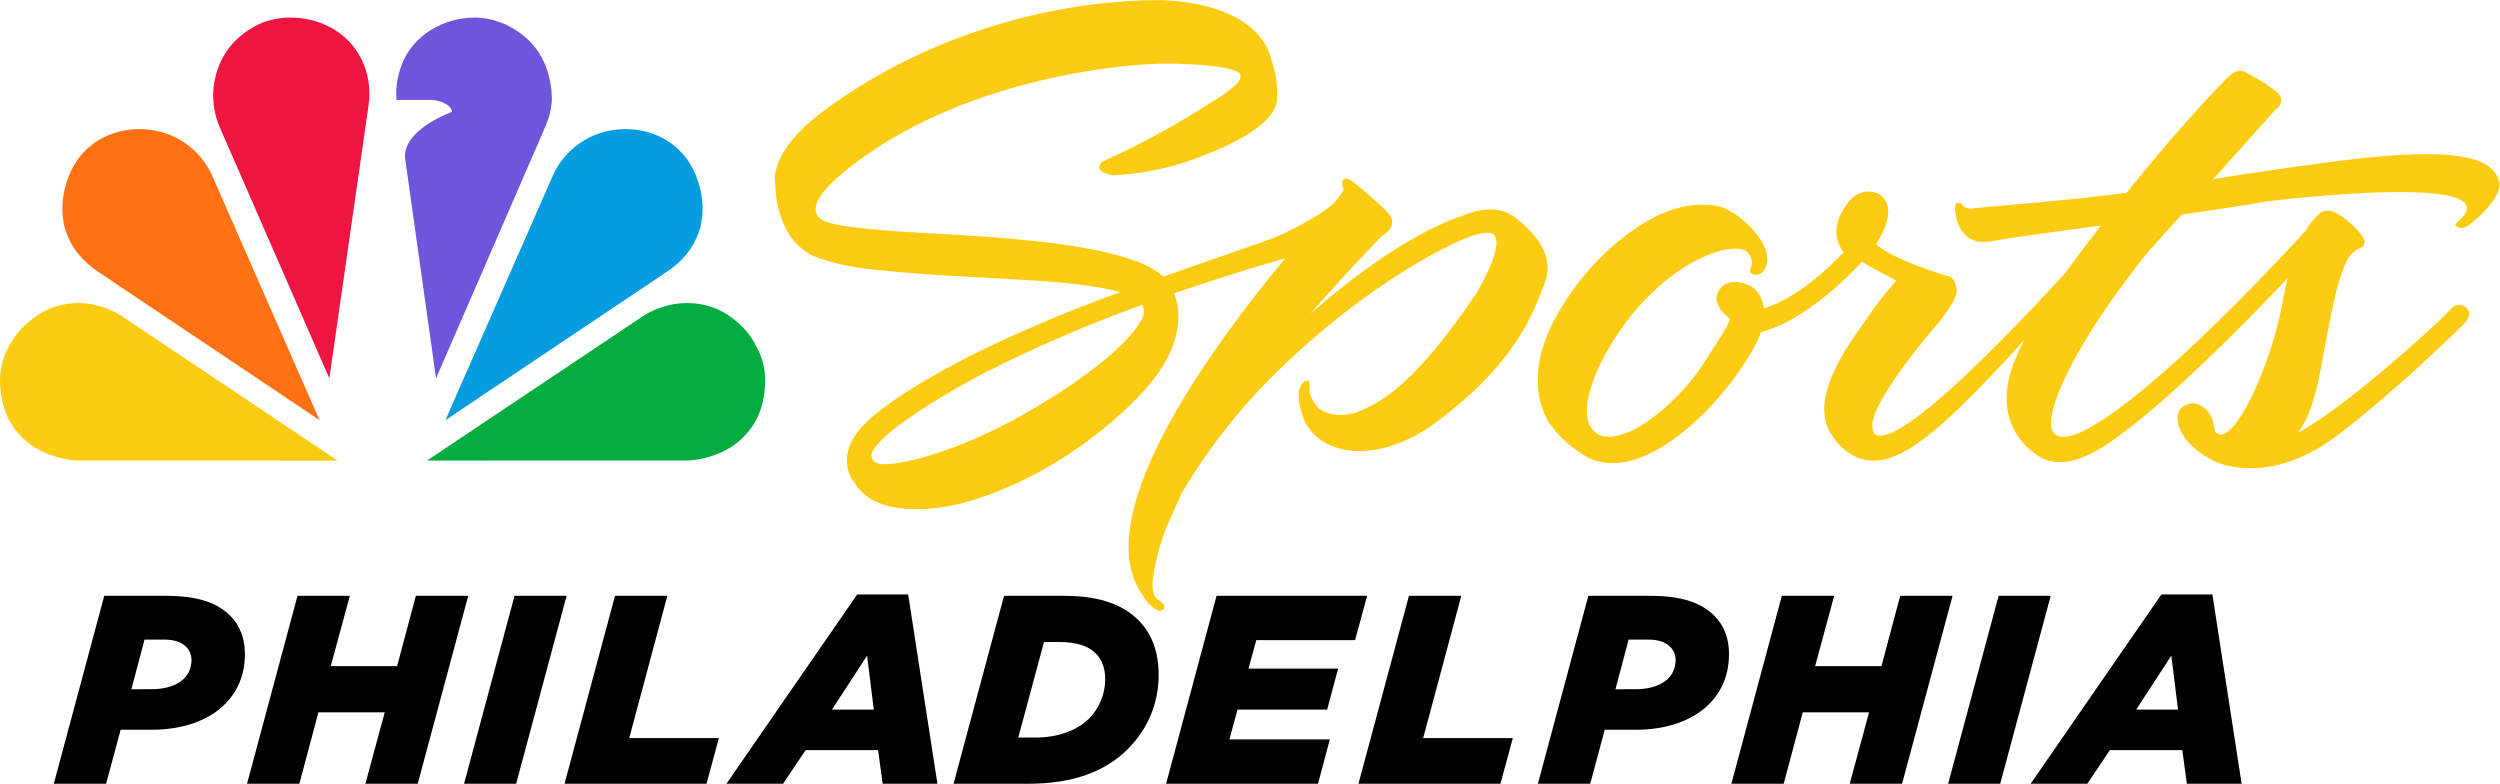 <?xml version="1.0" encoding="UTF-8" standalone="no"?>
<!-- Created with Inkscape (http://www.inkscape.org/) -->

<svg
   version="1.1"
   id="svg1"
   width="1000"
   height="313.474"
   viewBox="0 0 1000 313.474"
   xml:space="preserve"
   xmlns="http://www.w3.org/2000/svg"
   xmlns:svg="http://www.w3.org/2000/svg"><defs
     id="defs1"><style
       id="style1">.cls-1{fill:#fff;}.cls-2{fill:#5a5a96;}.cls-3{fill:#b42846;}.cls-4{fill:#008cc3;}.cls-5{fill:#e16428;}.cls-6{fill:#00a846;}.cls-7{fill:#f0b428;}</style><style
       id="style1-5">.cls-1{fill:#fff;}.cls-2{fill:#5a5a96;}.cls-3{fill:#b42846;}.cls-4{fill:#008cc3;}.cls-5{fill:#e16428;}.cls-6{fill:#00a846;}.cls-7{fill:#f0b428;}</style><style
       id="style1-1">.cls-1{fill:#fff;}.cls-2{fill:#5a5a96;}.cls-3{fill:#b42846;}.cls-4{fill:#008cc3;}.cls-5{fill:#e16428;}.cls-6{fill:#00a846;}.cls-7{fill:#f0b428;}</style></defs><g
     id="g2"
     style="fill:#fccc12;fill-opacity:1"
     transform="matrix(1.326,0,0,1.326,272.259,332.291)"><path
       d="m 251.663,-185.067 c -5.9,-4.59 -14.31,-1 -14.31,-1 -16.11,5.2 -33.61,18.08 -47.41,30.14 6.33,-7.26 13.51,-15.08 21.66,-23.53 0,0 5.82,-3 1.36,-7.4 -4.46,-4.4 -9.72,-8.58 -9.72,-8.58 0,0 -2.12,-1.87 -3.14,-1.1 -1.02,0.77 -0.26,2.8 -0.09,3.1 0.17,0.3 -2.63,3.78 -2.63,3.78 a 4.18,4.18 0 0 0 -0.47,0.47 c -4.67,4.12 -13.17,8.2 -17.46,10.15 -9.26,3.36 -21.11,7.39 -33.86,11.9 a 12.88,12.88 0 0 0 -2.63,-2 c -15.26,-9.6 -60.8,-10.4 -78.3,-11.73 -18.86,-1.4 -23.11,-2.63 -23.83,-5.77 -0.94,-4 5,-9.82 13.55,-16 33.05,-24.09 78.67,-29 93.46,-28.76 16.18,0.26 20.73,2.17 21,3.36 a 2.4,2.4 0 0 1 -0.5,2 c -2.64,3.06 -6.21,5 -10.07,7.44 a 251.91,251.91 0 0 1 -31,16.74 c -3.53,3.27 3.31,4.12 3.31,4.12 a 83,83 0 0 0 26.93,-5.87 c 17.59,-6.71 21.8,-12.78 22.31,-16.39 0.76,-5.7 -1.4,-11.64 -1.49,-12.15 -4.49,-19.15 -34.74,-18.39 -34.74,-18.39 -26.08,0.09 -65.21,7.57 -99.92,33 -17.8,13 -15.12,22.39 -15.12,22.39 0,0 -0.3,18.1 13.47,22.52 5.52,1.78 9.55,2.72 18.6,3.61 17.59,1.74 30.59,2 48.81,3.23 10.71,0.76 18.19,1.95 23.24,3.31 a 435.62,435.62 0 0 0 -43.58,18.35 c -11.69,5.86 -29.19,15.68 -35.43,23.49 -6.8,8.54 -1.66,15.51 -1.28,15.51 1.36,2.38 6.37,10.11 25.66,7.65 9.73,-1.24 21.11,-5.87 29.95,-10.67 a 128.52,128.52 0 0 0 27.61,-20.26 c 11.3,-10.92 14.49,-19.37 14.53,-26.68 a 18.78,18.78 0 0 0 -1.27,-7 c 13.63,-4.71 25.57,-8.32 33.52,-10.57 -18.82,22.6 -48.56,62.74 -47.2,88.78 a 23.53,23.53 0 0 0 4.06,12.66 27.83,27.83 0 0 0 2,2.85 8.81,8.81 0 0 1 1.49,1.32 c 0,0 0,0 0.08,0 0.94,0.55 2.25,1.1 2.93,0.17 1.11,-1.49 -2.16,-3.06 -2.16,-3.06 -0.94,-1.19 -1.53,-3.06 -1.11,-6.16 a 55.18,55.18 0 0 1 1.11,-6 71.39,71.39 0 0 1 2.84,-9.13 l 4.59,-10.33 v 0.09 c 0,0 0,-0.09 0,-0.13 a 179.64,179.64 0 0 1 27.15,-35.13 c 29.31,-29.1 55.44,-41.08 60.79,-42.78 3.87,-1.23 5.61,-0.94 6.24,-0.34 3.74,3.36 -5.56,18.35 -5.56,18.35 a 8,8 0 0 1 -0.51,0.68 c -16.78,24.51 -26.59,31.31 -35.39,34.67 -6.07,1.82 -9.77,-0.22 -10.92,-1 -2.12,-2 -3.31,-4.8 -3.1,-6.16 0.39,-2.59 -0.76,-2.51 -0.76,-2.51 -4.21,1.4 -1.87,8.8 -1.87,8.8 3.1,14 22.47,17.54 40.87,3.78 24.3,-18.18 29.1,-32.8 32.58,-41.63 3.48,-8.83 -3,-15.57 -8.87,-20.2 z m -112.79,31.18 c -6.11,10.66 -26.8,23.37 -33.73,27.27 a 150.87,150.87 0 0 1 -23.49,11.22 c -12,4.37 -22.73,6.37 -23.75,3.44 -0.38,-1.23 -1.19,-1.78 2.72,-5.9 4.55,-4.81 18.53,-13.77 31.44,-20.44 a 414.76,414.76 0 0 1 47.18,-20.31 c 0.65,1.19 0.78,2.72 -0.37,4.72 z"
       id="path20"
       style="fill:#fccc12;fill-opacity:1" /><path
       d="m 548.643,-195.337 c -1.34,-8 -13.48,-9.87 -34.77,-8.17 -11.25,0.9 -32.5,3.91 -51.57,6.95 l 18.74,-20.9 c 0,0 4.08,-2.62 -0.11,-5.85 a 54,54 0 0 0 -8.75,-5.39 c 0,0 -1.87,-1.84 -5.14,1.16 -1.9,1.76 -13.95,14 -30.84,35.09 -18.81,2.51 -40.46,4 -46,4.69 0,0 -2.75,0.57 -3.82,-1.32 0,0 -2.44,-1.7 -1.87,2.38 0,0 0.6,10.83 11,8.86 5.91,-1.12 17.93,-2.7 32.94,-4.71 -2.54,3.31 -6.43,8.25 -10.57,14.06 -18.72,20.42 -50.46,53.24 -57.56,48.89 0,0 -1.56,-1.44 -0.47,-4.94 1.6,-5.22 7.63,-14.68 19.73,-28.87 0,0 5.57,-6.62 5.35,-9.55 -0.36,-4.48 -2.86,-4.38 -2.86,-4.38 0,0 -16.09,-4.76 -21.46,-9.58 2.24,-3.5 6.37,-11.31 1.11,-15 0,0 -6.77,-4.29 -11.73,5.89 -2,4.06 -1.82,8 0.79,11.58 -3.69,3.91 -13.88,13.88 -24,16.82 -0.58,-3.54 -2.08,-5.7 -4.34,-6.83 0,0 -5.59,-2.81 -8.63,0.69 -3.04,3.5 -0.34,7 2.76,9.34 -0.92,2.76 -3.48,6.39 -7.06,12 a 65.88,65.88 0 0 1 -18.67,19.52 c -2.76,1.89 -14.06,8.4 -17,-0.52 -1.62,-4.92 1.09,-14.43 8.06,-25.23 14.27,-22.25 34.34,-29.56 39.73,-26.08 0,0 2.54,2.52 1,5.29 0,0 -0.58,1.54 1.48,1.72 2.06,0.18 3.21,-1.6 3.55,-3.4 0.85,-4.72 -3.43,-10.13 -8.3,-14 a 29.1,29.1 0 0 0 -5.08,-2.93 c 0,0 -8.53,-3 -20.16,2.78 -3.54,1.74 -18.8,10.17 -29.88,29.92 -3.52,6.26 -5.74,13 -5.66,19.45 a 24.19,24.19 0 0 0 3.11,12.37 34.09,34.09 0 0 0 11.8,10.83 c 12.51,6.41 27.17,-5.76 32.89,-11 10.06,-9.21 17.75,-21.4 19.51,-26.7 13.18,-3.41 26.21,-16.61 30.46,-21.25 0.78,0.51 1.57,1 2.47,1.52 l 7.92,4.2 a 106.1,106.1 0 0 0 -9.59,12.4 c -5.06,7.14 -17.62,24 -9.51,34.77 a 17.07,17.07 0 0 0 7.31,6.19 c 10.73,4.25 22.88,-6.29 41.7,-26.07 3,-3.13 5.85,-6.25 8.58,-9.31 -1.17,2.35 -2.25,4.72 -3.14,7 -4.38,11.43 -1.84,21.73 7.37,27.84 5.45,3.61 12.55,2 20.65,-3.36 16,-10.57 39.63,-34.35 54.64,-50.17 -0.54,2.17 -1.06,4.55 -1.53,7.22 -3.56,19.89 -15.61,45.37 -20.36,38.89 -0.09,1 -0.15,-4.42 -2.73,-6.59 -2.36,-2 -4.41,-2.47 -7,-0.75 -3.41,2.24 -1.71,10.59 8.78,16 a 19.22,19.22 0 0 0 6.51,2.1 c 5.7,1 17.25,1.06 30.87,-9.14 18.43,-13.85 38.38,-33.68 38.38,-33.68 0,0 4,-3.54 0.22,-5.72 a 3.24,3.24 0 0 0 -3.57,0.59 16.85,16.85 0 0 0 -1.89,2.06 c 0.27,-0.27 -27.95,26.62 -44.64,35.64 2.7,-3.3 4.38,-8.08 5.79,-13.72 1.18,-4.75 3.22,-17.54 5.37,-26.92 a 62,62 0 0 1 3.29,-10.51 c 2,-4.57 4.84,-4.19 5.49,-5.52 0.46,-0.94 0.29,-1.8 -0.93,-3.29 a 33.17,33.17 0 0 0 -3.48,-3.61 c -1.32,-1.21 -4.09,-3.09 -5.56,-3.37 a 3.84,3.84 0 0 0 -3.2,0.68 18.32,18.32 0 0 0 -4.32,5.25 c -10.11,11 -43.27,46.42 -63.57,58.47 1.09,-0.65 -16.48,11.22 -12.76,-4.22 1.7,-7 8.75,-22.76 28.56,-47.59 l 10.3,-11.49 c 8.45,-1.21 17.25,-2.53 26,-4 0,0 77.4,-9.6 56.45,6.89 0,0 1.34,2.59 4.59,0 6.73,-5.34 9.24,-10 8.85,-12.44 z"
       id="path21"
       style="fill:#fccc12;fill-opacity:1" /></g><g
     id="g4"
     transform="matrix(4.431,0,0,4.431,6.775,-4.414)"
     style="fill:#000000;fill-opacity:1"><path
       style="font-style:italic;font-weight:500;font-size:23.994px;line-height:1.1;font-family:'Gotham Black';-inkscape-font-specification:'Gotham Black,  Medium Italic';letter-spacing:0px;fill:#000000;fill-opacity:1;fill-rule:evenodd;stroke-width:41.304;stroke-linejoin:round;paint-order:markers stroke fill"
       d="m 181.785,71.745 h 5.113 l 2.035,-3.029 h 6.542 l 0.412,3.029 h 4.943 l -2.641,-17.083 h -4.604 z m 9.523,-6.688 3.174,-4.871 0.606,4.871 z"
       id="path12" /><path
       style="font-style:italic;font-weight:500;font-size:23.994px;line-height:1.1;font-family:'Gotham Black';-inkscape-font-specification:'Gotham Black,  Medium Italic';letter-spacing:0px;fill:#000000;fill-opacity:1;fill-rule:evenodd;stroke-width:41.304;stroke-linejoin:round;paint-order:markers stroke fill"
       d="m 174.336,71.745 h 4.701 l 4.556,-16.962 h -4.701 z"
       id="path11" /><path
       style="font-style:italic;font-weight:500;font-size:23.994px;line-height:1.1;font-family:'Gotham Black';-inkscape-font-specification:'Gotham Black,  Medium Italic';letter-spacing:0px;fill:#000000;fill-opacity:1;fill-rule:evenodd;stroke-width:41.304;stroke-linejoin:round;paint-order:markers stroke fill"
       d="m 154.768,71.745 h 4.725 l 1.72,-6.446 h 5.985 l -1.745,6.446 h 4.725 l 4.556,-16.962 h -4.725 l -1.696,6.349 h -5.985 l 1.72,-6.349 h -4.725 z"
       id="path10" /><path
       style="font-style:italic;font-weight:500;font-size:23.994px;line-height:1.1;font-family:'Gotham Black';-inkscape-font-specification:'Gotham Black,  Medium Italic';letter-spacing:0px;fill:#000000;fill-opacity:1;fill-rule:evenodd;stroke-width:41.304;stroke-linejoin:round;paint-order:markers stroke fill"
       d="m 137.301,71.745 h 4.725 l 1.308,-4.871 h 2.787 c 5.016,0 8.433,-2.617 8.433,-6.833 0,-1.405 -0.436,-2.569 -1.333,-3.465 -1.236,-1.236 -3.053,-1.793 -5.816,-1.793 h -5.549 z m 7.003,-8.529 1.187,-4.483 h 1.745 c 0.872,0 1.551,0.194 2.011,0.654 0.315,0.315 0.485,0.727 0.485,1.187 0,1.599 -1.333,2.641 -3.659,2.641 z"
       id="path9" /><path
       style="font-style:italic;font-weight:500;font-size:23.994px;line-height:1.1;font-family:'Gotham Black';-inkscape-font-specification:'Gotham Black,  Medium Italic';letter-spacing:0px;fill:#000000;fill-opacity:1;fill-rule:evenodd;stroke-width:41.304;stroke-linejoin:round;paint-order:markers stroke fill"
       d="m 121.105,71.745 h 12.818 l 1.115,-4.119 h -8.093 l 3.441,-12.843 h -4.725 z"
       id="path8" /><path
       style="font-style:italic;font-weight:500;font-size:23.994px;line-height:1.1;font-family:'Gotham Black';-inkscape-font-specification:'Gotham Black,  Medium Italic';letter-spacing:0px;fill:#000000;fill-opacity:1;fill-rule:evenodd;stroke-width:41.304;stroke-linejoin:round;paint-order:markers stroke fill"
       d="m 103.738,71.745 h 13.715 l 1.066,-3.998 h -9.063 l 0.727,-2.69 h 8.093 l 0.993,-3.707 h -8.093 l 0.703,-2.569 h 8.917 l 1.09,-3.998 h -13.594 z"
       id="path7" /><path
       style="font-style:italic;font-weight:500;font-size:23.994px;line-height:1.1;font-family:'Gotham Black';-inkscape-font-specification:'Gotham Black,  Medium Italic';letter-spacing:0px;fill:#000000;fill-opacity:1;fill-rule:evenodd;stroke-width:41.304;stroke-linejoin:round;paint-order:markers stroke fill"
       d="m 84.552,71.745 h 6.833 c 3.925,0 6.858,-1.09 8.893,-3.126 1.817,-1.817 2.787,-4.144 2.787,-6.688 0,-2.06 -0.582,-3.707 -1.842,-4.967 -1.284,-1.284 -3.344,-2.181 -6.639,-2.181 h -5.476 z m 5.84,-4.168 2.326,-8.626 h 1.357 c 1.648,0 2.69,0.388 3.32,1.042 0.533,0.533 0.848,1.284 0.848,2.326 0,1.333 -0.557,2.641 -1.454,3.538 -1.115,1.115 -2.884,1.72 -4.846,1.72 z"
       id="path6" /><path
       style="font-style:italic;font-weight:500;font-size:23.994px;line-height:1.1;font-family:'Gotham Black';-inkscape-font-specification:'Gotham Black,  Medium Italic';letter-spacing:0px;fill:#000000;fill-opacity:1;fill-rule:evenodd;stroke-width:41.304;stroke-linejoin:round;paint-order:markers stroke fill"
       d="m 64.049,71.745 h 5.113 l 2.035,-3.029 h 6.542 l 0.412,3.029 h 4.943 L 80.454,54.661 H 75.85 Z m 9.523,-6.688 3.174,-4.871 0.606,4.871 z"
       id="path5" /><path
       style="font-style:italic;font-weight:500;font-size:23.994px;line-height:1.1;font-family:'Gotham Black';-inkscape-font-specification:'Gotham Black,  Medium Italic';letter-spacing:0px;fill:#000000;fill-opacity:1;fill-rule:evenodd;stroke-width:41.304;stroke-linejoin:round;paint-order:markers stroke fill"
       d="m 49.433,71.745 h 12.818 l 1.115,-4.119 h -8.093 l 3.441,-12.843 h -4.725 z"
       id="path4" /><path
       style="font-style:italic;font-weight:500;font-size:23.994px;line-height:1.1;font-family:'Gotham Black';-inkscape-font-specification:'Gotham Black,  Medium Italic';letter-spacing:0px;fill:#000000;fill-opacity:1;fill-rule:evenodd;stroke-width:41.304;stroke-linejoin:round;paint-order:markers stroke fill"
       d="m 40.364,71.745 h 4.701 l 4.556,-16.962 h -4.701 z"
       id="path3" /><path
       style="font-style:italic;font-weight:500;font-size:23.994px;line-height:1.1;font-family:'Gotham Black';-inkscape-font-specification:'Gotham Black,  Medium Italic';letter-spacing:0px;fill:#000000;fill-opacity:1;fill-rule:evenodd;stroke-width:41.304;stroke-linejoin:round;paint-order:markers stroke fill"
       d="m 20.772,71.745 h 4.725 l 1.72,-6.446 h 5.985 l -1.745,6.446 h 4.725 l 4.556,-16.962 h -4.725 l -1.696,6.349 h -5.985 l 1.72,-6.349 h -4.725 z"
       id="path2" /><path
       style="font-style:italic;font-weight:500;font-size:23.994px;line-height:1.1;font-family:'Gotham Black';-inkscape-font-specification:'Gotham Black,  Medium Italic';letter-spacing:0px;fill:#000000;fill-opacity:1;fill-rule:evenodd;stroke-width:41.304;stroke-linejoin:round;paint-order:markers stroke fill"
       d="m 3.328,71.745 h 4.725 l 1.308,-4.871 h 2.787 c 5.016,0 8.433,-2.617 8.433,-6.833 0,-1.405 -0.436,-2.569 -1.333,-3.465 C 18.012,55.34 16.194,54.783 13.432,54.783 H 7.883 Z m 7.003,-8.529 1.187,-4.483 h 1.745 c 0.872,0 1.551,0.194 2.011,0.654 0.315,0.315 0.485,0.727 0.485,1.187 0,1.599 -1.333,2.641 -3.659,2.641 z"
       id="text2" /></g><g
     id="g5"><path
       id="path4144-7"
       style="fill:#6e55dc;fill-opacity:1;stroke:none;stroke-width:6.21;stroke-linecap:round;stroke-linejoin:round;paint-order:stroke markers fill"
       d="m 190.044,7.017 c -12.849,0 -24.959,7.253 -29.346,18.832 -1.745,4.606 -2.47,9.211 -2.107,14.121 h 13.328 c 5.518,0 8.868,2.854 8.868,4.781 -13.965,5.458 -19.552,12.851 -18.734,18.666 l 12.362,87.929 43.639,-100.498 c 2.934,-6.737 3.54,-12.397 1.434,-20.627 C 217.504,22.468 212.772,14.872 202.305,9.827 198.644,8.163 194.024,7.017 190.044,7.017 Z" /><path
       style="fill:#ef1541;fill-opacity:1;stroke:none;stroke-width:6.21;stroke-linecap:round;stroke-linejoin:round;paint-order:stroke markers fill"
       d="m 115.988,7.017 c -3.98,0 -8.599,0.91 -12.261,2.573 -10.467,5.045 -15.435,12.878 -17.419,20.631 -2.106,8.23 -0.747,15.325 1.671,20.864 l 43.759,100.261 15.69,-109.263 c 0.782,-5.446 0.152,-11.12 -1.877,-16.234 C 140.983,14.339 129.65,7.017 115.988,7.017 Z"
       id="path1016-2" /><path
       style="fill:#ff7112;fill-opacity:1;stroke:none;stroke-width:6.21;stroke-linecap:round;stroke-linejoin:round;paint-order:stroke markers fill"
       d="m 39.399,56.09 c -3.408,2.056 -6.841,5.326 -8.992,8.724 -5.985,9.458 -6.445,20.337 -4.186,27.319 2.404,7.428 7.132,12.623 13.034,16.579 L 127.837,168.078 84.801,70.102 C 82.588,65.064 78.708,60.537 74.218,57.357 64.285,50.321 50.063,49.655 39.399,56.09 Z"
       id="path4151-3" /><path
       style="fill:#fccc12;fill-opacity:1;stroke:none;stroke-width:6.21;stroke-linecap:round;stroke-linejoin:round;paint-order:stroke markers fill"
       d="m 2.621,140.427 c -1.764,3.568 -2.718,8.232 -2.613,12.253 0.293,11.189 4.136,18.836 11.731,24.822 4.646,3.662 12.952,6.72 20.057,6.721 l 103.238,0.007 -85.917,-57.538 c -2.941,-1.97 -9.279,-5.413 -17.623,-5.475 -7.017,-0.051 -13.284,2.301 -18.272,6.155 -6.461,4.991 -8.698,9.208 -10.601,13.055 z"
       id="path4155-4" /><path
       style="fill:#069de0;fill-opacity:1;stroke:none;stroke-width:6.21;stroke-linecap:round;stroke-linejoin:round;paint-order:stroke markers fill"
       d="m 266.595,56.09 c 3.408,2.056 6.841,5.326 8.992,8.724 5.985,9.458 6.445,20.337 4.186,27.319 -2.404,7.428 -7.132,12.623 -13.034,16.579 l -88.581,59.365 43.036,-97.976 c 2.213,-5.038 6.093,-9.565 10.583,-12.745 9.934,-7.036 24.155,-7.701 34.82,-1.266 z"
       id="path4161-2" /><path
       style="fill:#05ac3f;fill-opacity:1;stroke:none;stroke-width:6.21;stroke-linecap:round;stroke-linejoin:round;paint-order:stroke markers fill"
       d="m 303.459,140.427 c 1.764,3.568 2.718,8.232 2.613,12.253 -0.293,11.189 -4.136,18.836 -11.731,24.822 -4.646,3.662 -12.952,6.72 -20.057,6.721 l -103.477,0.007 86.036,-57.538 c 2.943,-1.968 9.35,-5.475 18.125,-5.475 7.017,0 13.164,2.301 18.153,6.155 6.461,4.991 8.435,9.208 10.338,13.055 z"
       id="path4163-3" /></g></svg>
